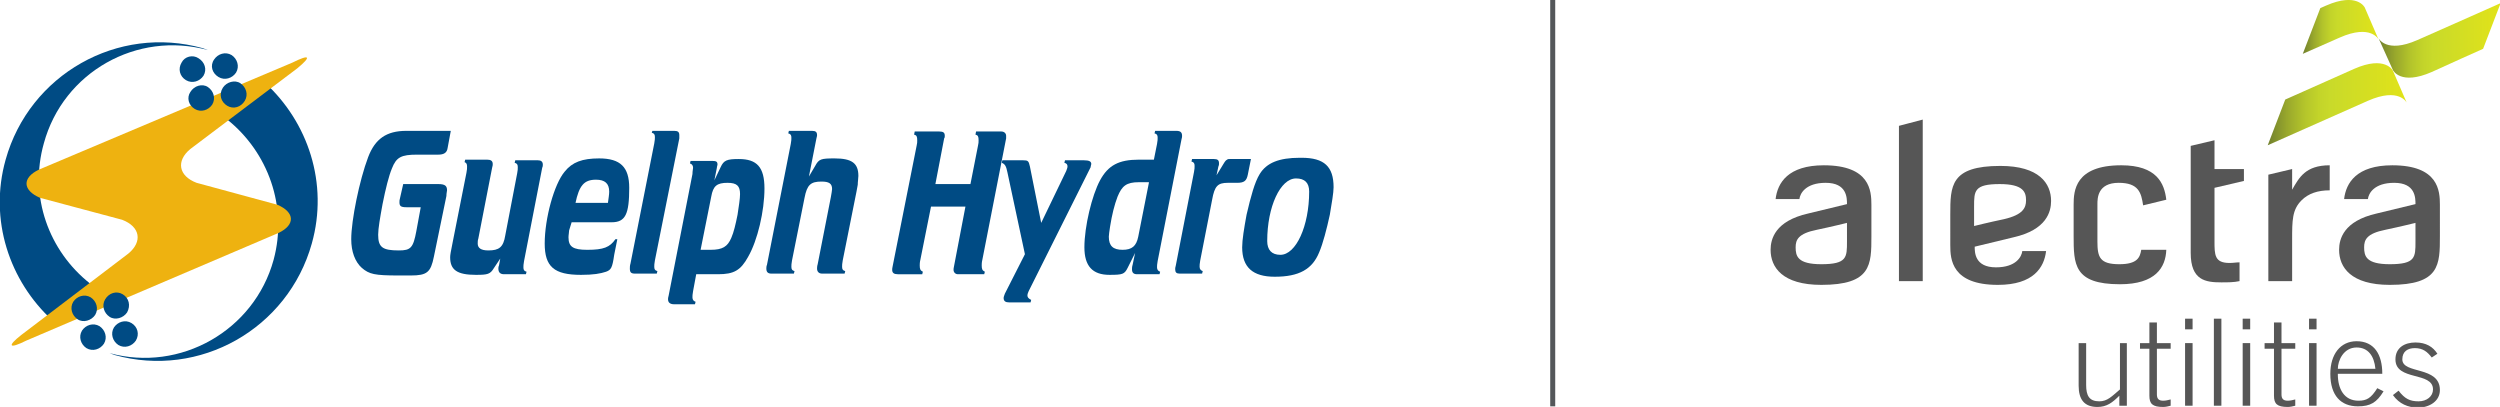<?xml version="1.0" encoding="utf-8"?>
<!-- Generator: Adobe Illustrator 23.0.1, SVG Export Plug-In . SVG Version: 6.00 Build 0)  -->
<svg version="1.1" id="Layer_1" xmlns="http://www.w3.org/2000/svg" xmlns:xlink="http://www.w3.org/1999/xlink" x="0px" y="0px"
	 width="399.3px" height="65px" viewBox="0 0 399.3 65" style="enable-background:new 0 0 399.3 65;" xml:space="preserve">
<style type="text/css">
	.st0{fill:#54575A;}
	.st1{fill-rule:evenodd;clip-rule:evenodd;fill:#004B84;}
	.st2{fill-rule:evenodd;clip-rule:evenodd;fill:#EEB210;}
	.st3{fill:#004B84;}
	.st4{fill:url(#SVGID_1_);}
	.st5{fill:url(#SVGID_2_);}
	.st6{fill:url(#SVGID_3_);}
	.st7{fill:#565656;}
</style>
<g>
	<polygon class="st0" points="248.4,64.9 247.6,64.9 247.7,64.8 247.6,64.9 247.6,0 248.4,0 248.4,0.1 248.4,0 	"/>
	<path class="st1" d="M14.4,45.3C7.8,40.1,4.6,31.4,7,22.9C10.1,11.5,21.9,4.9,33.2,8l-0.8-0.3C18.8,3.9,4.7,11.9,0.9,25.5
		c-2.7,9.6,0.6,19.4,7.5,25.7L14.4,45.3z"/>
	<path class="st1" d="M36.3,19.1c6.5,5.2,9.7,13.9,7.4,22.4c-3.1,11.3-14.9,18-26.2,14.9l0.8,0.3c13.6,3.8,27.7-4.2,31.5-17.8
		c2.7-9.6-0.6-19.4-7.5-25.7L36.3,19.1z"/>
	<path class="st2" d="M31.4,29.2c-2.9-1.1-3.3-3.5-1-5.4l17.1-12.9c2.3-1.9,2-2.3-0.8-0.9L6.2,27.1c-2.7,1.3-2.6,3.3,0.2,4.5
		l13.1,3.5c2.9,1.1,3.3,3.5,1,5.4l-17.1,13c-2.3,1.8-2,2.3,0.8,0.9l40.3-17.2c2.7-1.3,2.6-3.3-0.2-4.5L31.4,29.2z"/>
	<path class="st1" d="M29.7,12.8c1,0.6,2.2,0.2,2.8-0.7c0.6-1,0.2-2.2-0.8-2.8C30.8,8.7,29.5,9,29,10C28.4,11,28.7,12.2,29.7,12.8z"
		/>
	<path class="st1" d="M34.9,12.3c1,0.6,2.2,0.2,2.8-0.7c0.6-1,0.2-2.2-0.7-2.8c-1-0.6-2.2-0.2-2.8,0.7
		C33.5,10.5,33.9,11.7,34.9,12.3z"/>
	<path class="st1" d="M31.1,17.4c1,0.6,2.2,0.2,2.8-0.7c0.6-1,0.2-2.2-0.7-2.8s-2.2-0.2-2.8,0.8C29.8,15.6,30.1,16.8,31.1,17.4z"/>
	<path class="st1" d="M36.3,16.9c1,0.6,2.2,0.2,2.8-0.8c0.6-1,0.2-2.2-0.7-2.8s-2.2-0.2-2.8,0.7C34.9,15.1,35.3,16.3,36.3,16.9z"/>
	<path class="st1" d="M21,51.6c-1-0.6-2.2-0.2-2.8,0.7c-0.6,1-0.2,2.2,0.7,2.8c1,0.6,2.2,0.2,2.8-0.7C22.3,53.4,22,52.2,21,51.6z"/>
	<path class="st1" d="M15.9,52.1c-1-0.6-2.2-0.2-2.8,0.7c-0.6,1-0.2,2.2,0.7,2.8c1,0.6,2.2,0.2,2.8-0.7
		C17.2,53.9,16.8,52.7,15.9,52.1z"/>
	<path class="st1" d="M19.6,47c-1-0.6-2.2-0.2-2.8,0.8c-0.6,1-0.2,2.2,0.7,2.8s2.2,0.2,2.8-0.7C20.9,48.8,20.6,47.6,19.6,47z"/>
	<path class="st1" d="M14.5,47.5c-1-0.6-2.2-0.2-2.8,0.7c-0.6,1-0.2,2.2,0.7,2.8s2.2,0.2,2.8-0.7C15.8,49.3,15.4,48.1,14.5,47.5z"/>
	<path class="st3" d="M71.5,23.6c-0.1,0.8-0.6,1.1-1.5,1.1h-3.4c-2.5,0-3.3,0.4-4,2.2c-0.5,1.2-1,3.2-1.5,5.7
		c-0.4,2.2-0.7,3.9-0.7,4.9c0,2,0.7,2.5,3.3,2.5c1.9,0,2.3-0.4,2.8-3.1l0.7-3.8h-2.3c-0.9,0-1.1-0.2-1.1-0.8c0-0.2,0-0.4,0.1-0.7
		l0.5-2.2h5.6c1.1,0,1.4,0.3,1.4,1c0,0.2-0.1,0.4-0.1,0.9L69.3,41c-0.5,2.5-1.1,3-3.7,3h-1.9c-3.9,0-4.7-0.2-5.9-1.2
		c-1.1-1-1.7-2.6-1.7-4.6c0-3,1.3-9.4,2.7-13.1c1.1-2.9,2.9-4.2,6.1-4.2H72L71.5,23.6z"/>
	<path class="st3" d="M78.9,42.8c-0.6,1-1,1.1-2.9,1.1c-3,0-4.1-0.8-4.1-2.8c0-0.4,0.1-0.9,0.4-2.4l2.2-11.1c0.1-0.5,0.1-0.7,0.1-1
		c0-0.4-0.1-0.6-0.4-0.7l0.1-0.4h3.5c0.6,0,0.9,0.2,0.9,0.7c0,0.1,0,0.3-0.1,0.6l-2.2,11.3c-0.1,0.3-0.1,0.5-0.1,0.8
		c0,0.7,0.5,1.1,1.7,1.1c1.7,0,2.4-0.5,2.7-2.4l1.9-9.9c0.1-0.5,0.1-0.7,0.1-1c0-0.4-0.1-0.6-0.5-0.7l0.1-0.4h3.6
		c0.5,0,0.8,0.2,0.8,0.7c0,0.1,0,0.3-0.1,0.5l-2.9,14.9c-0.1,0.5-0.1,0.8-0.1,1c0,0.4,0.1,0.6,0.5,0.7L84,43.8h-3.5
		c-0.6,0-0.9-0.3-0.9-0.9c0-0.1,0-0.3,0.1-0.5l0.2-1.1L78.9,42.8z"/>
	<path class="st3" d="M91.9,32.5c0.6-2.9,1.4-3.8,3.3-3.8c1.4,0,2.1,0.6,2.1,1.9c0,0.5-0.1,1-0.2,1.8H91.9z M91.3,35.5h6.4
		c2.2,0,2.8-1.3,2.8-5.5c0-3.3-1.4-4.7-4.8-4.7c-2.7,0-4.3,0.6-5.5,2.1c-1.7,2-3.2,7.5-3.2,11.5c0,3.7,1.5,5,5.8,5
		c2,0,3.1-0.2,4-0.5c0.8-0.3,1-0.6,1.3-2.7l0.5-2.5h-0.3c-0.9,1.3-1.9,1.7-4.5,1.7c-2.3,0-3-0.5-3-2c0-0.4,0.1-0.8,0.1-1.1
		L91.3,35.5z"/>
	<path class="st3" d="M104.2,20.9h3.5c0.6,0,0.8,0.2,0.8,0.7c0,0.2,0,0.3,0,0.5l-3.9,19.5c-0.1,0.5-0.1,0.8-0.1,1
		c0,0.4,0.1,0.6,0.5,0.7l-0.1,0.4h-3.5c-0.6,0-0.8-0.2-0.8-0.8c0-0.2,0-0.5,0.1-0.8l3.8-19.2c0.1-0.5,0.1-0.8,0.1-1
		c0-0.4-0.1-0.6-0.5-0.7L104.2,20.9z"/>
	<path class="st3" d="M111.9,39.9l1.7-8.5c0.3-1.7,0.9-2.2,2.6-2.2c1.5,0,2,0.5,2,1.8c0,0.7-0.2,2-0.4,3.3c-0.3,1.5-0.6,2.8-1,3.7
		c-0.6,1.4-1.4,1.9-3.3,1.9H111.9z M111.2,43.8h3.5c2.5,0,3.6-0.6,4.8-2.8c1.5-2.6,2.6-7.3,2.6-10.9c0-3.4-1.2-4.7-4.1-4.7
		c-1.9,0-2.4,0.2-2.9,1.3l-1,2.1l0.4-2c0-0.2,0.1-0.4,0.1-0.5c0-0.5-0.2-0.6-0.9-0.6h-3.4l-0.1,0.4c0.3,0.1,0.5,0.3,0.5,0.7
		c0,0.2-0.1,0.5-0.1,1l-3.8,19.4c-0.1,0.3-0.1,0.5-0.1,0.6c0,0.5,0.3,0.8,1,0.8h3.3l0.1-0.4c-0.3-0.1-0.5-0.3-0.5-0.7
		c0-0.2,0-0.5,0.1-1L111.2,43.8z"/>
	<path class="st3" d="M130.2,26.5c0.6-1.1,0.9-1.2,3.1-1.2c2.8,0,3.8,0.8,3.8,2.8c0,0.4-0.1,0.9-0.1,1.4l-0.2,1.1l-2.2,11
		c-0.1,0.5-0.1,0.8-0.1,1c0,0.4,0.1,0.6,0.5,0.7l-0.1,0.4h-3.6c-0.5,0-0.8-0.3-0.8-0.8c0-0.1,0-0.4,0.1-0.7l2.1-10.7
		c0.1-0.6,0.2-1.1,0.2-1.3c0-0.9-0.5-1.2-1.7-1.2c-1.7,0-2.3,0.5-2.7,2.6l-2,10c-0.1,0.5-0.1,0.8-0.1,1c0,0.4,0.1,0.6,0.5,0.7
		l-0.1,0.4h-3.6c-0.5,0-0.8-0.2-0.8-0.8c0-0.1,0-0.4,0.1-0.6l3.8-19.3c0.1-0.5,0.1-0.8,0.1-1c0-0.4-0.1-0.6-0.5-0.7l0.1-0.4h3.7
		c0.6,0,0.8,0.2,0.8,0.7c0,0.1,0,0.1-0.1,0.5l-1.2,6.1L130.2,26.5z"/>
	<path class="st3" d="M148.7,33l-1.7,8.5c-0.1,0.4-0.1,0.7-0.1,0.9c0,0.6,0.1,0.8,0.5,1l-0.1,0.4h-3.9c-0.6,0-0.9-0.2-0.9-0.7
		c0-0.1,0-0.3,0.1-0.7l3.8-19.1c0.1-0.4,0.1-0.6,0.1-0.9c0-0.6-0.1-0.8-0.5-0.9l0.1-0.5h3.9c0.7,0,0.9,0.2,0.9,0.7
		c0,0.1,0,0.3-0.1,0.4l-1.4,7.3h5.6l1.2-6.1c0.1-0.4,0.1-0.6,0.1-0.9c0-0.6-0.1-0.8-0.5-0.9l0.1-0.5h4c0.5,0,0.8,0.3,0.8,0.7
		c0,0.1,0,0.2,0,0.4l-3.8,19.4c-0.1,0.4-0.1,0.7-0.1,0.9c0,0.6,0.1,0.8,0.5,1l-0.1,0.4H153c-0.4,0-0.7-0.3-0.7-0.7
		c0-0.1,0-0.3,0.1-0.7l1.8-9.4H148.7z"/>
	<path class="st3" d="M170.3,27.3c0.1-0.3,0.2-0.5,0.2-0.7c0-0.3-0.1-0.5-0.5-0.6l0.1-0.4h3c0.9,0,1.2,0.2,1.2,0.6
		c0,0.1-0.1,0.3-0.1,0.5l-9.9,19.8c-0.1,0.2-0.2,0.5-0.2,0.7c0,0.3,0.2,0.5,0.6,0.7l-0.1,0.4h-3.4c-0.6,0-0.9-0.2-0.9-0.7
		c0-0.2,0.1-0.4,0.2-0.7l3.2-6.3l-2.8-13.1c-0.2-1-0.4-1.3-0.9-1.5l0.1-0.4h3.3c0.8,0,0.9,0.1,1.1,1l1.8,9L170.3,27.3z"/>
	<path class="st3" d="M183.5,29.2l-1.7,8.6c-0.3,1.5-1,2.1-2.5,2.1c-1.5,0-2.2-0.6-2.2-2.1c0-0.3,0.1-0.9,0.2-1.6
		c0.3-1.9,0.7-3.5,1.2-4.8c0.7-1.7,1.4-2.3,3.4-2.3H183.5z M181.3,40.4l-0.4,1.9c-0.1,0.3-0.1,0.6-0.1,0.7c0,0.5,0.2,0.8,0.8,0.8
		h3.6l0.1-0.4c-0.3-0.1-0.5-0.3-0.5-0.7c0-0.2,0-0.5,0.1-1l3.8-19.4c0.1-0.3,0.1-0.5,0.1-0.6c0-0.5-0.2-0.8-0.9-0.8h-3.4l-0.1,0.4
		c0.4,0.1,0.5,0.3,0.5,0.7c0,0.2,0,0.5-0.1,1l-0.5,2.5h-2.4c-3.2,0-4.9,0.9-6.2,3.3c-1.3,2.4-2.5,7.4-2.5,10.7c0,3,1.3,4.4,4,4.4
		c2.1,0,2.4-0.1,2.9-1.1L181.3,40.4z"/>
	<path class="st3" d="M199.3,27.9c-0.2,1-0.6,1.3-1.7,1.3h-1.5c-1.6,0-2.1,0.5-2.5,2.7l-1.9,9.7c-0.1,0.5-0.1,0.8-0.1,1
		c0,0.4,0.2,0.6,0.5,0.7l-0.1,0.4h-3.6c-0.5,0-0.7-0.2-0.7-0.7c0-0.1,0-0.3,0.1-0.6l2.9-14.9c0.1-0.5,0.1-0.7,0.1-1
		c0-0.4-0.1-0.6-0.5-0.7l0.1-0.4h3.5c0.6,0,0.8,0.2,0.8,0.7c0,0.2,0,0.3-0.1,0.5l-0.3,1.4l1.1-1.8c0.3-0.5,0.4-0.6,0.6-0.7
		c0.1-0.1,0.2-0.1,0.4-0.1s0.3,0,0.5,0h2.9L199.3,27.9z"/>
	<path class="st3" d="M207,28.5c1.4,0,2.1,0.7,2.1,2.1c0,5.5-2.1,10.1-4.6,10.1c-1.4,0-2.1-0.8-2.1-2.2
		C202.4,33,204.5,28.5,207,28.5z M207.9,25.2h-0.3c-3.3,0-5.3,0.8-6.4,2.6c-0.8,1.3-1.4,3.5-2.1,6.5c-0.4,2.2-0.7,4-0.7,5.2
		c0,3.2,1.7,4.7,5.2,4.7c3.9,0,6-1.2,7.1-3.9c0.6-1.4,1.2-3.7,1.7-6c0.3-1.8,0.6-3.5,0.6-4.4C213,26.6,211.5,25.2,207.9,25.2z"/>
	
		<linearGradient id="SVGID_1_" gradientUnits="userSpaceOnUse" x1="60.083" y1="68.548" x2="61.083" y2="68.548" gradientTransform="matrix(19.442 0 0 -19.442 -788.236 1339.13)">
		<stop  offset="0" style="stop-color:#71802E"/>
		<stop  offset="8.621209e-03" style="stop-color:#74832E"/>
		<stop  offset="0.14" style="stop-color:#99A82C"/>
		<stop  offset="0.261" style="stop-color:#B3C42B"/>
		<stop  offset="0.368" style="stop-color:#C3D42A"/>
		<stop  offset="0.45" style="stop-color:#C9DA2A"/>
		<stop  offset="1" style="stop-color:#E1E319"/>
	</linearGradient>
	<path class="st4" d="M379.9,6.1c0,0,1.2,2.5,6.2,0.3s13.3-5.9,13.3-5.9l-2.8,7.3c0,0-6.5,2.9-8.2,3.7c-5,2.2-6.2-0.3-6.2-0.3
		L379.9,6.1z"/>
	
		<linearGradient id="SVGID_2_" gradientUnits="userSpaceOnUse" x1="60.083" y1="68.548" x2="61.083" y2="68.548" gradientTransform="matrix(12.099 0 0 -12.099 -359.083 833.64)">
		<stop  offset="0" style="stop-color:#71802E"/>
		<stop  offset="8.621209e-03" style="stop-color:#74832E"/>
		<stop  offset="0.14" style="stop-color:#99A82C"/>
		<stop  offset="0.261" style="stop-color:#B3C42B"/>
		<stop  offset="0.368" style="stop-color:#C3D42A"/>
		<stop  offset="0.45" style="stop-color:#C9DA2A"/>
		<stop  offset="1" style="stop-color:#E1E319"/>
	</linearGradient>
	<path class="st5" d="M379.9,6.3c0,0-1.2-2.5-6.2-0.3l-5.9,2.6l2.8-7.3l0.9-0.4c5-2.2,6.2,0.3,6.2,0.3L379.9,6.3z"/>
	
		<linearGradient id="SVGID_3_" gradientUnits="userSpaceOnUse" x1="60.083" y1="68.548" x2="61.083" y2="68.548" gradientTransform="matrix(22.21 0 0 -22.21 -972.226 1539.125)">
		<stop  offset="0" style="stop-color:#71802E"/>
		<stop  offset="8.621209e-03" style="stop-color:#74832E"/>
		<stop  offset="0.14" style="stop-color:#99A82C"/>
		<stop  offset="0.261" style="stop-color:#B3C42B"/>
		<stop  offset="0.368" style="stop-color:#C3D42A"/>
		<stop  offset="0.45" style="stop-color:#C9DA2A"/>
		<stop  offset="1" style="stop-color:#E1E319"/>
	</linearGradient>
	<path class="st6" d="M384.4,16.4c0,0-1.2-2.5-6.2-0.3l-16,7.1l2.8-7.3l11-4.9c5-2.2,6.2,0.3,6.2,0.3L384.4,16.4z"/>
	<path class="st7" d="M366.1,44.9h-3.8v-17l3.8-0.9v3.3h0c1.1-1.9,2.1-3.9,6-3.9v4c-1.9,0-3.4,0.5-4.5,1.6c-1.5,1.5-1.5,3.2-1.5,6.3
		V44.9z"/>
	<path class="st7" d="M389.7,32.7c0-2.2-0.2-6.3-7.6-6.3c-5.7,0-7.4,2.8-7.7,5.4h3.8c0.1-0.9,1-2.6,4.2-2.6c3.4,0,3.4,2.4,3.4,3.4
		c0,0-2.9,0.7-6.2,1.5c-5.3,1.2-6,4.1-6,5.8c0,2.8,1.9,5.6,8.1,5.6c8,0,8-3.2,8-7.8V32.7z M385.8,38.6c0,2.5,0,3.6-4.1,3.6
		c-3.8,0-4.1-1.3-4.1-2.7c0-1.2,0.4-2.2,3.4-2.8c2.4-0.5,4.8-1.1,4.8-1.1V38.6z"/>
	<path class="st7" d="M335,32.6c0-0.9,0-3.4,3.4-3.4c3.2,0,3.6,1.6,3.9,3.6l3.7-0.9c-0.3-2.6-1.5-5.5-7.2-5.5
		c-7.4,0-7.6,4.1-7.6,6.3v4.9c0,4.6,0,7.8,7.4,7.8c5.7,0,7.3-2.7,7.4-5.5H342c-0.2,1.2-0.6,2.3-3.5,2.3c-3.1,0-3.5-1.1-3.5-3.6V32.6
		z"/>
	<path class="st7" d="M357.7,44.9c-0.9,0.2-1.9,0.2-2.9,0.2c-2.5,0-4.9-0.3-4.9-4.7V23.3l3.8-0.9V27h4.7v1.9l-4.7,1.1v8.5
		c0,2.2,0,3.5,2.4,3.5c0.6,0,1.1-0.1,1.6-0.1V44.9z"/>
	<polygon class="st7" points="307.1,19.1 303.3,20.1 303.3,44.9 307.1,44.9 	"/>
	<path class="st7" d="M311.5,39.2c0,2.2,0.2,6.3,7.6,6.3c5.7,0,7.4-2.8,7.7-5.4h-3.8c-0.1,0.9-1,2.6-4.2,2.6c-3.4,0-3.4-2.4-3.4-3.3
		c0,0,2.9-0.7,6.2-1.5c5.3-1.2,6-4.1,6-5.8c0-2.8-1.9-5.6-8.1-5.6c-8,0-8,3.2-8,7.8V39.2z M315.3,33c0-2.5,0-3.6,4.1-3.6
		c3.8,0,4.2,1.3,4.2,2.6c0,1.2-0.5,2.3-3.5,3c-2.4,0.5-4.8,1.1-4.8,1.1V33z"/>
	<path class="st7" d="M298.9,32.7c0-2.2-0.2-6.3-7.6-6.3c-5.7,0-7.4,2.8-7.7,5.4h3.8c0.1-0.9,1-2.6,4.2-2.6c3.4,0,3.4,2.4,3.4,3.4
		c0,0-2.9,0.7-6.2,1.5c-5.3,1.2-6,4.1-6,5.8c0,2.8,1.9,5.6,8.1,5.6c8,0,8-3.2,8-7.8V32.7z M295,38.6c0,2.5,0,3.6-4.1,3.6
		c-3.8,0-4.1-1.3-4.1-2.7c0-1.2,0.4-2.2,3.4-2.8c2.4-0.5,4.8-1.1,4.8-1.1V38.6z"/>
	<path class="st7" d="M350.2,52.6H349l0,0l0,0v-1.7h1.2l0,0l0,0V52.6z M350.2,54.8L350.2,54.8L350.2,54.8H349v10l0,0l0,0h1.2V54.8z"
		/>
	<path class="st7" d="M359.4,52.6h-1.2l0,0l0,0v-1.7h1.2l0,0l0,0V52.6z M359.4,54.8L359.4,54.8L359.4,54.8h-1.2v10l0,0l0,0h1.2V54.8
		z"/>
	<path class="st7" d="M370,52.6h-1.2l0,0l0,0v-1.7h1.2l0,0l0,0V52.6z M370,54.8L370,54.8L370,54.8h-1.2v10l0,0l0,0h1.2V54.8z"/>
	<polygon class="st7" points="354.8,64.8 353.6,64.8 353.6,64.8 353.6,64.8 353.6,50.9 354.8,50.9 354.8,50.9 354.8,50.9 	"/>
	<path class="st7" d="M339.7,54.8v10h-1.2v-1.6c-1.1,1.1-2,1.8-3.5,1.8c-2.1,0-3-1.2-3-3.4v-6.8h1.2v6.7c0,1.7,0.5,2.6,2.1,2.6
		c1.3,0,2-0.8,3.3-1.9v-7.4H339.7z"/>
	<path class="st7" d="M343.3,54.8v-3.3h1.2v3.3h2.2v0.9h-2.2V63c0,0.7,0.3,1,1,1c0.4,0,0.8-0.1,1.2-0.2v1c-0.4,0.1-0.8,0.2-1.2,0.2
		c-1.7,0-2.2-0.5-2.2-1.8v-7.5h-1.5v-0.9H343.3z"/>
	<path class="st7" d="M363.2,54.8v-3.3h1.2v3.3h2.2v0.9h-2.2V63c0,0.7,0.3,1,1,1c0.4,0,0.8-0.1,1.2-0.2v1c-0.4,0.1-0.8,0.2-1.2,0.2
		c-1.7,0-2.2-0.5-2.2-1.8v-7.5h-1.5v-0.9H363.2z"/>
	<path class="st7" d="M373.4,59.8c0,2.3,1,4.2,3.3,4.2c1.3,0,2-0.4,3-2l1,0.5c-1.1,1.8-2.1,2.4-4.1,2.4c-2.7,0-4.4-1.7-4.4-5.2
		c0-3.1,1.6-5.2,4.2-5.2c2.8,0,4.1,2.1,4.1,5.2H373.4z M379.4,58.9c-0.2-2.1-1.2-3.4-3-3.4c-2.1,0-3,2.1-3,3.4H379.4z"/>
	<path class="st7" d="M383.1,62.4c1,1.3,1.8,1.7,3.2,1.7c1.3,0,2.3-0.8,2.3-1.9c0-2.9-6-1.3-6-4.8c0-1.9,1.5-2.7,3.2-2.7
		c1.7,0,2.8,0.7,3.5,1.8l-0.9,0.6c-0.7-0.9-1.4-1.5-2.7-1.5c-1.1,0-2,0.5-2,1.8c0,2.4,6,1,6,4.9c0,1.8-1.7,2.8-3.5,2.8
		c-1.6,0-3-0.6-4-2L383.1,62.4z"/>
</g>
</svg>
